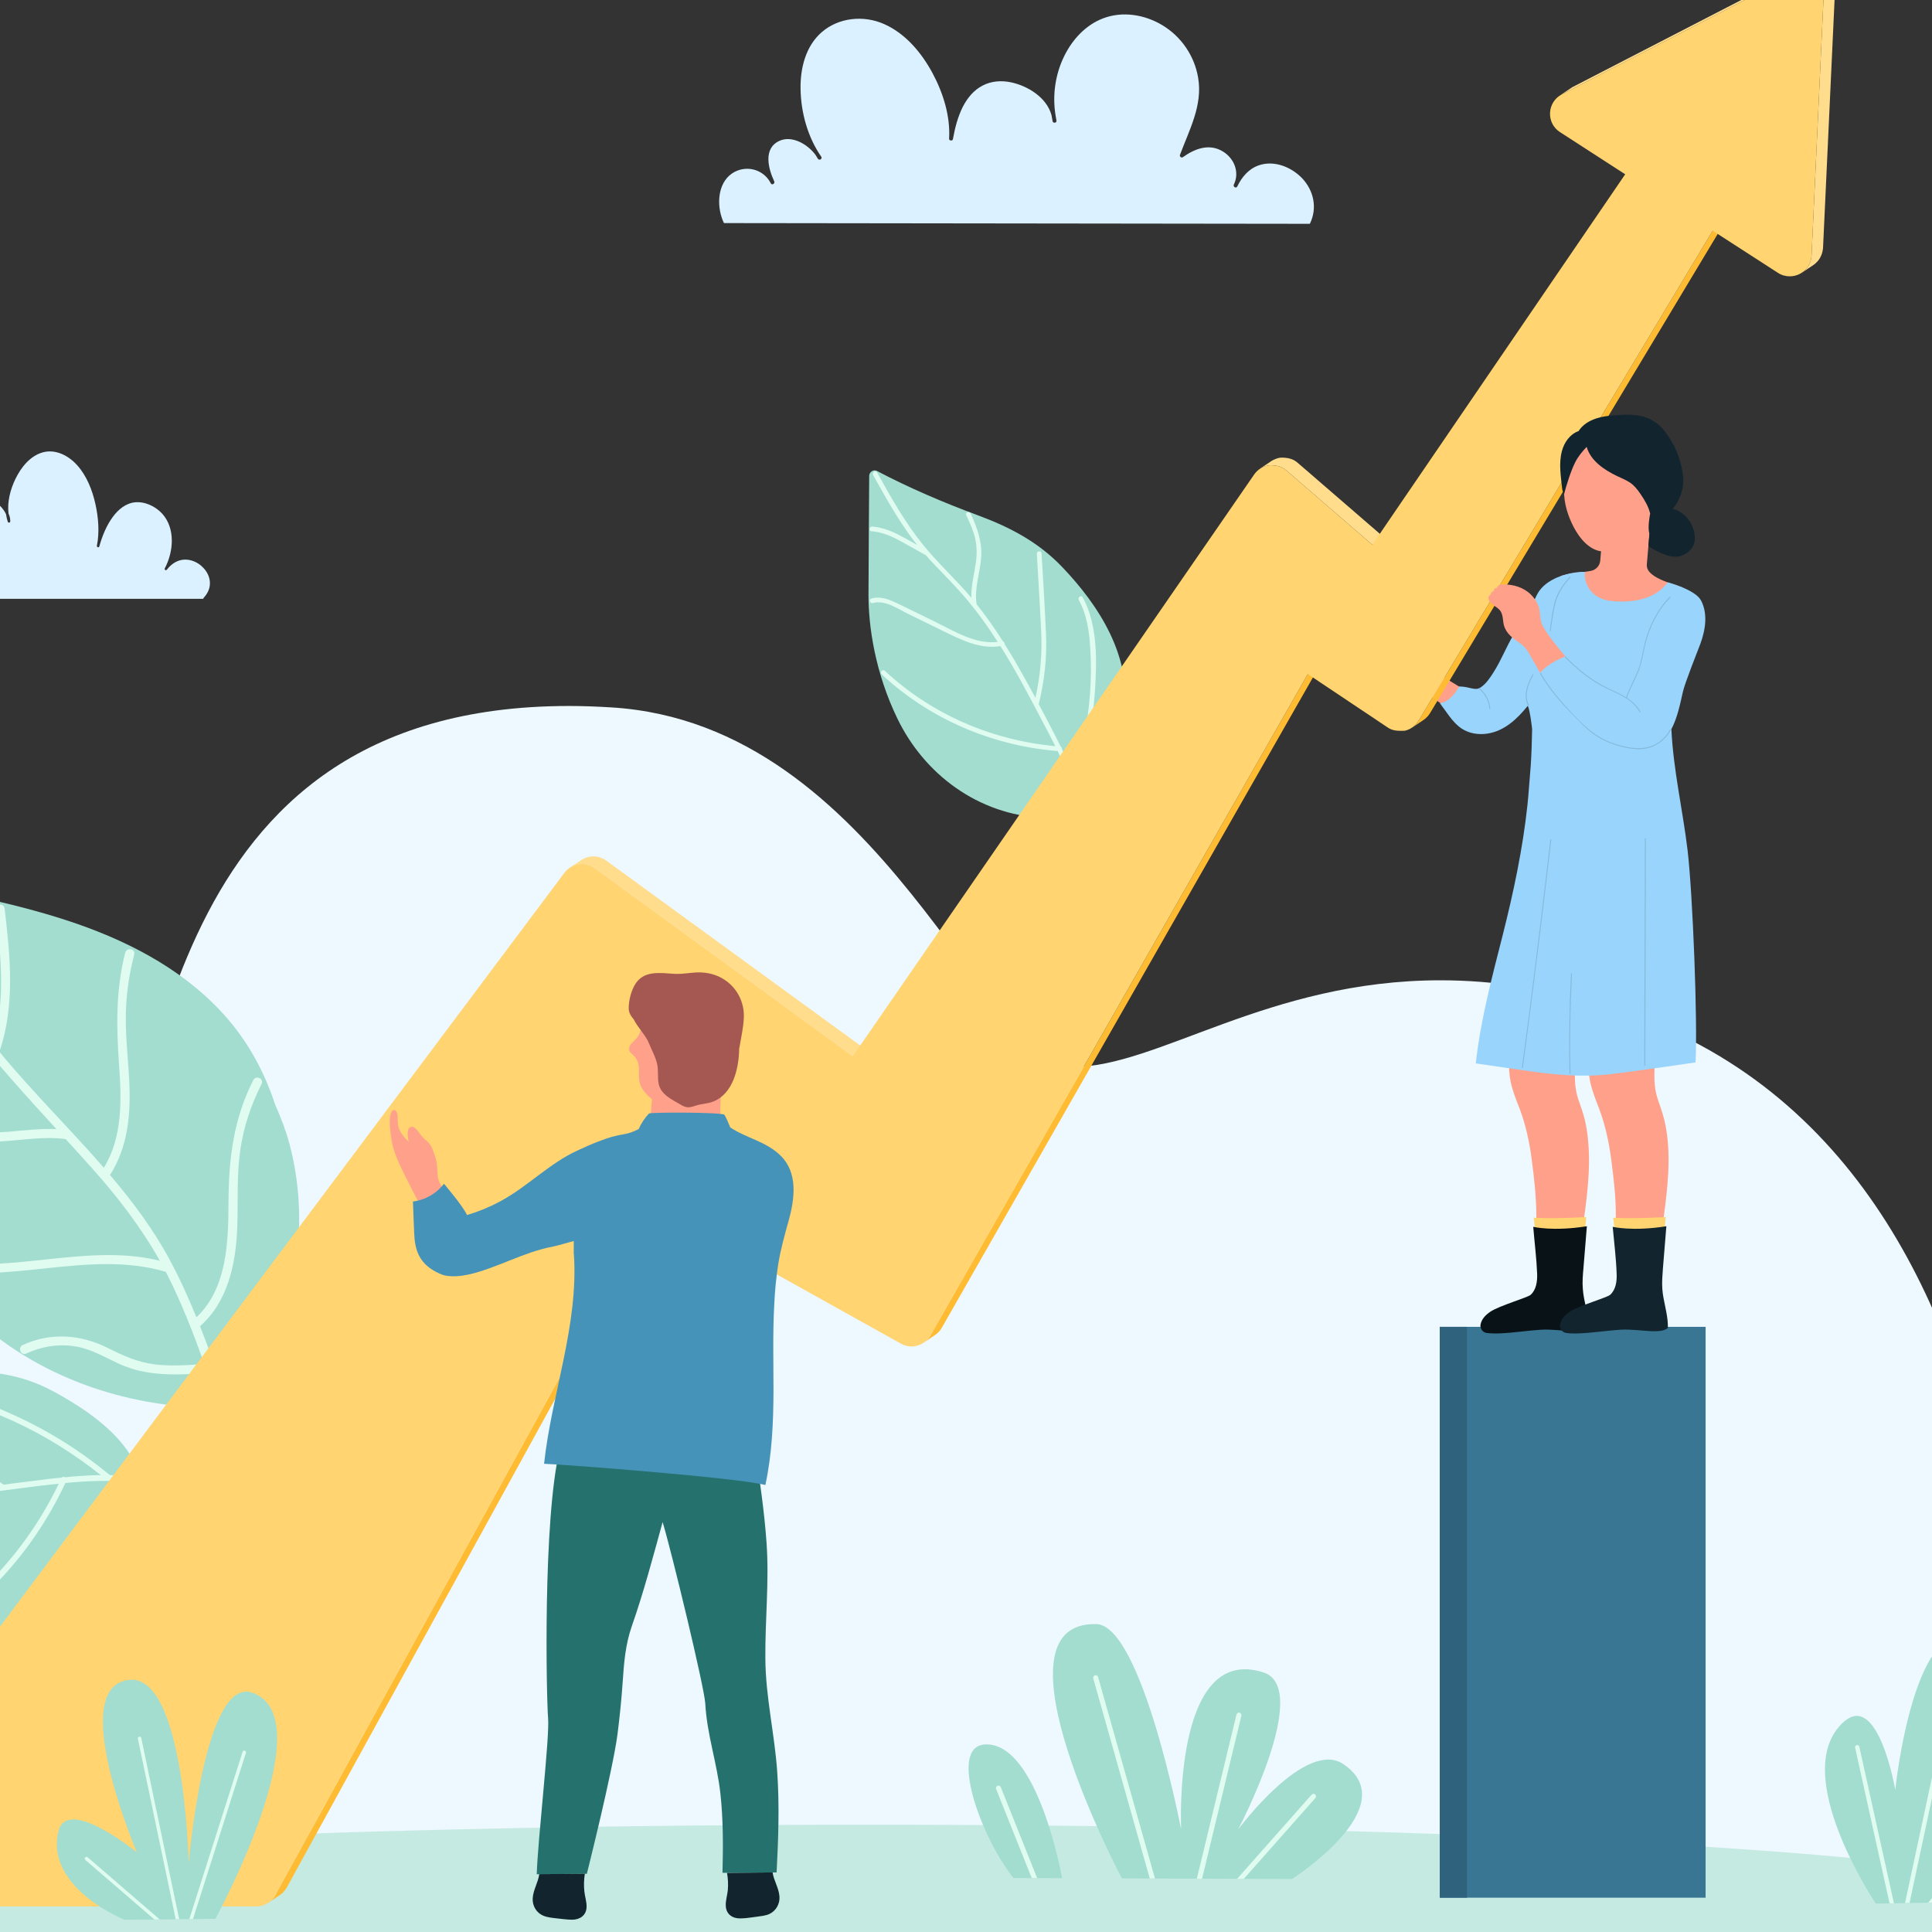 <svg xmlns="http://www.w3.org/2000/svg" xmlns:xlink="http://www.w3.org/1999/xlink" width="100" zoomAndPan="magnify" viewBox="0 0 75 75" height="100" preserveAspectRatio="xMidYMid meet" version="1.0"><rect x="0" y="0" width="75" height="75" fill="#333333" stroke="none"/><defs><clipPath id="8016335785"><path d="M 0 70.719 L 75 70.719 L 75 75 L 0 75 Z M 0 70.719 " clip-rule="nonzero"/></clipPath></defs><path fill="#edf8ff" d="M 78.086 73.668 L -10.281 73.668 C -10.281 73.668 -12.566 61.859 -8.559 55.332 C -3.699 47.422 1.613 50.566 3.746 47.383 C 6.488 43.293 5.84 27.406 22.09 27.406 C 22.617 27.406 23.164 27.426 23.73 27.461 C 34.223 28.102 38.277 41.418 41.66 41.418 C 44.953 41.418 49.23 38.055 55.914 38.055 C 57.957 38.055 60.223 38.367 62.754 39.188 C 81.406 45.219 78.086 73.668 78.086 73.668 " fill-opacity="1" fill-rule="nonzero"/><path fill="#dbf1ff" d="M 28.016 8.441 C 27.812 7.832 27.898 6.992 28.527 6.668 C 29.039 6.406 29.664 6.602 29.922 7.117 C 29.965 7.203 30.094 7.129 30.055 7.039 C 29.824 6.547 29.621 5.77 30.246 5.473 C 30.742 5.238 31.363 5.602 31.668 6.027 C 31.695 6.074 31.723 6.121 31.75 6.164 C 31.809 6.242 31.93 6.172 31.883 6.086 C 31.359 5.332 31.094 4.379 31.078 3.465 C 31.062 2.66 31.27 1.797 31.898 1.25 C 32.559 0.676 33.531 0.582 34.32 0.934 C 35.152 1.301 35.777 2.051 36.199 2.836 C 36.613 3.605 36.895 4.504 36.844 5.383 C 36.836 5.465 36.977 5.484 36.992 5.402 C 37.07 4.969 37.18 4.535 37.379 4.141 C 37.555 3.805 37.797 3.5 38.141 3.324 C 38.477 3.145 38.871 3.117 39.242 3.195 C 39.902 3.332 40.637 3.789 40.82 4.473 C 40.832 4.555 40.848 4.633 40.863 4.711 C 40.883 4.793 41.02 4.773 41.012 4.691 L 41.008 4.672 L 41.008 4.656 C 41 4.598 40.988 4.539 40.977 4.48 C 40.848 3.703 40.965 2.887 41.312 2.18 C 41.625 1.539 42.141 0.973 42.816 0.715 C 43.578 0.422 44.438 0.566 45.125 0.98 C 45.859 1.422 46.371 2.172 46.512 3.02 C 46.695 4.09 46.164 5.047 45.805 6.016 C 45.785 6.078 45.863 6.141 45.918 6.102 C 46.383 5.77 46.945 5.555 47.477 5.883 C 47.914 6.152 48.129 6.688 47.898 7.164 C 47.855 7.25 47.988 7.328 48.031 7.238 C 48.203 6.879 48.469 6.559 48.855 6.422 C 49.449 6.211 50.113 6.473 50.539 6.91 C 51.004 7.395 51.148 8.082 50.848 8.688 L 28.105 8.66 C 28.07 8.59 28.039 8.52 28.016 8.441 " fill-opacity="1" fill-rule="nonzero"/><path fill="#dbf1ff" d="M -6.453 23.176 C -6.641 22.879 -6.727 22.535 -6.684 22.188 C -6.648 21.879 -6.48 21.559 -6.172 21.453 C -5.719 21.293 -5.004 21.5 -4.875 22.016 C -4.855 22.078 -4.766 22.051 -4.781 21.992 C -4.863 21.734 -4.898 21.453 -4.848 21.188 C -4.809 20.957 -4.695 20.738 -4.477 20.641 C -4.281 20.547 -4.047 20.562 -3.844 20.617 C -3.5 20.711 -3.105 20.953 -2.949 21.297 C -2.934 21.352 -2.914 21.41 -2.895 21.461 C -2.871 21.52 -2.785 21.5 -2.801 21.438 C -2.809 21.379 -2.828 21.324 -2.852 21.273 C -2.941 20.965 -2.969 20.641 -2.938 20.324 C -2.906 19.996 -2.797 19.66 -2.59 19.398 C -2.355 19.105 -2.008 18.941 -1.637 18.918 C -1.207 18.895 -0.77 19.039 -0.414 19.285 C -0.25 19.398 -0.09 19.531 0.043 19.68 C 0.117 19.762 0.188 19.859 0.234 19.961 C 0.25 20.062 0.27 20.16 0.301 20.254 C 0.32 20.305 0.395 20.297 0.398 20.242 C 0.402 20.133 0.375 20.031 0.332 19.938 C 0.273 19.48 0.406 18.988 0.602 18.586 C 0.816 18.145 1.168 17.699 1.656 17.562 C 2.152 17.422 2.656 17.684 2.988 18.051 C 3.363 18.465 3.582 19.02 3.703 19.562 C 3.82 20.086 3.867 20.652 3.762 21.184 C 3.75 21.246 3.84 21.273 3.855 21.211 C 3.969 20.809 4.129 20.406 4.379 20.066 C 4.586 19.785 4.875 19.539 5.234 19.5 C 5.625 19.461 6.031 19.652 6.297 19.941 C 6.816 20.516 6.738 21.418 6.398 22.062 C 6.367 22.121 6.445 22.16 6.48 22.113 C 6.625 21.922 6.828 21.773 7.066 21.734 C 7.426 21.676 7.801 21.875 8 22.176 C 8.098 22.32 8.156 22.492 8.148 22.672 C 8.141 22.879 8.043 23.062 7.902 23.211 L 7.891 23.246 L -6.406 23.246 C -6.422 23.223 -6.441 23.199 -6.453 23.176 " fill-opacity="1" fill-rule="nonzero"/><g clip-path="url(#8016335785)"><path fill="#c5eae2" d="M 79.66 73.754 C 79.66 75.363 59.082 76.668 33.699 76.668 C 8.312 76.668 -12.266 75.363 -12.266 73.754 C -12.266 72.141 8.312 70.836 33.699 70.836 C 59.082 70.836 79.66 72.141 79.66 73.754 " fill-opacity="1" fill-rule="nonzero"/></g><path fill="#a2ddd0" d="M 72.82 73.898 C 72.82 73.898 69.387 68.797 71.574 66.844 C 72.918 65.645 73.574 69.48 73.574 69.48 C 73.574 69.48 74.332 62.164 76.809 63.707 C 78.016 64.461 75.477 71.215 75.477 71.215 C 75.477 71.215 77.285 67.703 78.711 68.668 C 81.016 70.223 75.523 73.848 75.523 73.848 L 72.82 73.898 " fill-opacity="1" fill-rule="nonzero"/><path fill="#e0fbf0" d="M 74.129 73.871 L 75.902 65.582 C 75.914 65.539 75.883 65.492 75.84 65.48 C 75.793 65.473 75.746 65.504 75.738 65.547 L 73.953 73.875 L 74.129 73.871 " fill-opacity="1" fill-rule="nonzero"/><path fill="#e0fbf0" d="M 75.074 73.855 L 78.344 69.875 C 78.371 69.84 78.367 69.785 78.332 69.754 C 78.293 69.727 78.242 69.73 78.211 69.766 L 74.852 73.859 L 75.074 73.855 " fill-opacity="1" fill-rule="nonzero"/><path fill="#e0fbf0" d="M 73.523 73.887 L 72.18 67.812 C 72.172 67.766 72.125 67.734 72.078 67.746 C 72.035 67.758 72.004 67.801 72.016 67.848 L 73.352 73.887 L 73.523 73.887 " fill-opacity="1" fill-rule="nonzero"/><path fill="#a2ddd0" d="M 43.551 72.918 C 43.551 72.918 38.258 62.941 42.559 63.047 C 44.328 63.09 45.852 71.023 45.852 71.023 C 45.852 71.023 45.508 63.785 49.043 64.922 C 50.957 65.535 48.062 71.023 48.062 71.023 C 48.062 71.023 50.684 67.48 52.156 68.488 C 54.562 70.125 50.152 72.945 50.152 72.945 L 43.551 72.918 " fill-opacity="1" fill-rule="nonzero"/><path fill="#a2ddd0" d="M 41.23 72.91 C 41.23 72.91 40.297 67.629 38.246 67.719 C 36.777 67.785 38.102 71.359 39.344 72.906 C 39.344 72.906 41.172 72.91 41.23 72.91 " fill-opacity="1" fill-rule="nonzero"/><path fill="#e0fbf0" d="M 44.836 72.922 L 42.629 65.105 C 42.617 65.051 42.562 65.023 42.508 65.035 C 42.457 65.051 42.426 65.105 42.441 65.16 L 44.633 72.922 L 44.836 72.922 " fill-opacity="1" fill-rule="nonzero"/><path fill="#e0fbf0" d="M 46.664 72.93 L 48.191 66.605 C 48.203 66.551 48.172 66.5 48.117 66.484 C 48.066 66.473 48.012 66.504 48 66.559 L 46.461 72.93 L 46.664 72.93 " fill-opacity="1" fill-rule="nonzero"/><path fill="#e0fbf0" d="M 40.262 72.906 L 38.852 69.379 C 38.832 69.324 38.773 69.301 38.723 69.324 C 38.672 69.344 38.648 69.402 38.668 69.449 L 40.051 72.906 L 40.262 72.906 " fill-opacity="1" fill-rule="nonzero"/><path fill="#e0fbf0" d="M 48.285 72.938 L 51.062 69.801 C 51.098 69.762 51.094 69.699 51.055 69.66 C 51.012 69.625 50.949 69.629 50.914 69.672 L 48.023 72.938 L 48.285 72.938 " fill-opacity="1" fill-rule="nonzero"/><path fill="#a2ddd0" d="M 1.492 52.941 C 2.969 53.746 4.617 54.277 6.336 54.512 C 7.66 54.688 8.863 54.898 9.793 53.535 C 11.652 50.793 11.996 47.242 11.238 44.41 C 11.094 43.875 10.898 43.367 10.68 42.879 C 10.277 41.648 9.668 40.516 8.84 39.555 C 7.305 37.773 5.207 36.633 2.98 35.859 C 1.879 35.477 0.738 35.18 -0.41 34.914 C -1.805 34.598 -3.445 34.465 -4.258 33.184 C -4.438 32.898 -4.852 33.082 -4.953 33.402 C -5.594 35.434 -6.242 37.496 -6.391 39.574 C -6.531 41.574 -6.098 43.43 -5.328 45.125 C -3.859 48.367 -1.59 51.262 1.492 52.941 " fill-opacity="1" fill-rule="nonzero"/><path fill="#e0fbf0" d="M 0.887 52.211 C 1.969 51.715 3.133 51.801 4.184 52.328 C 4.781 52.625 5.336 52.883 6.008 52.965 C 6.645 53.043 7.293 52.996 7.934 52.949 C 7.508 51.762 7.051 50.586 6.48 49.457 C 6.465 49.43 6.449 49.402 6.434 49.371 C 3.41 48.484 0.285 49.93 -2.766 49.223 C -2.988 49.172 -2.93 48.824 -2.707 48.875 C 0.242 49.559 3.266 48.223 6.203 48.941 C 5.473 47.637 4.562 46.457 3.562 45.34 C 3.227 44.965 2.887 44.59 2.547 44.219 C 1.711 44.109 0.891 44.258 0.055 44.309 C -0.672 44.352 -1.375 44.273 -2.07 44.055 C -3.465 43.621 -4.699 42.801 -6.098 42.379 C -6.312 42.312 -6.254 41.961 -6.035 42.027 C -4.664 42.445 -3.449 43.227 -2.094 43.676 C -1.297 43.941 -0.504 44 0.328 43.934 C 0.953 43.879 1.57 43.805 2.191 43.832 C 1.055 42.59 -0.078 41.348 -1.117 40.02 C -2.984 39.477 -4.965 38.785 -5.867 36.906 C -5.965 36.699 -5.633 36.574 -5.535 36.777 C -4.766 38.383 -3.094 39.055 -1.484 39.543 C -1.867 39.035 -2.238 38.512 -2.586 37.965 C -3.531 36.488 -4.312 34.91 -4.828 33.227 C -4.895 33.008 -4.562 32.879 -4.496 33.102 C -3.75 35.531 -2.449 37.707 -0.914 39.711 C -0.828 39.738 -0.789 39.812 -0.785 39.883 C -0.621 40.094 -0.457 40.301 -0.289 40.504 C -0.129 39.988 -0.035 39.457 0.012 38.922 C 0.105 37.723 -0.031 36.496 -0.176 35.305 C -0.199 35.074 0.156 35.043 0.18 35.27 C 0.398 37.121 0.594 39.035 -0.023 40.828 C 0.109 40.992 0.242 41.152 0.379 41.309 C 1.141 42.195 1.949 43.051 2.75 43.914 L 2.766 43.93 C 3.195 44.391 3.617 44.855 4.031 45.332 C 4.766 44.137 4.719 42.684 4.621 41.328 C 4.516 39.852 4.492 38.438 4.859 36.988 C 4.918 36.766 5.266 36.828 5.211 37.051 C 5.004 37.855 4.887 38.68 4.883 39.512 C 4.879 40.324 4.977 41.133 5.016 41.941 C 5.082 43.219 4.977 44.516 4.27 45.613 C 5.129 46.625 5.926 47.684 6.566 48.863 C 6.965 49.602 7.309 50.359 7.625 51.137 C 8.836 49.992 8.863 48.176 8.871 46.613 C 8.879 44.961 9.074 43.418 9.832 41.93 C 9.938 41.727 10.258 41.875 10.156 42.078 C 9.746 42.887 9.457 43.746 9.328 44.645 C 9.184 45.637 9.246 46.637 9.211 47.629 C 9.16 49.039 8.859 50.516 7.766 51.484 C 8.109 52.352 8.418 53.234 8.723 54.113 C 8.801 54.328 8.465 54.457 8.391 54.238 C 8.281 53.926 8.168 53.613 8.059 53.297 C 6.891 53.383 5.691 53.445 4.602 52.934 C 4.016 52.664 3.488 52.336 2.836 52.254 C 2.211 52.168 1.582 52.281 1.012 52.547 C 0.805 52.641 0.676 52.309 0.887 52.211 " fill-opacity="1" fill-rule="nonzero"/><path fill="#a2ddd0" d="M 37.961 20.004 C 36.609 19.504 35.297 18.941 34.031 18.277 C 33.902 18.215 33.742 18.328 33.742 18.473 C 33.73 20 33.723 21.531 33.715 23.059 C 33.707 24.324 33.98 26.133 34.84 27.902 C 35.875 30.039 37.953 31.629 40.504 31.75 C 42.73 31.859 43.41 29.555 43.648 27.727 C 43.945 25.48 42.656 23.5 41.238 22.016 C 40.32 21.051 39.219 20.469 37.961 20.004 " fill-opacity="1" fill-rule="nonzero"/><path fill="#e0fbf0" d="M 33.895 18.441 C 34.375 19.305 34.859 20.172 35.453 20.965 C 35.504 21.027 35.555 21.09 35.605 21.156 C 35.359 21.016 35.117 20.879 34.867 20.75 C 34.551 20.59 34.219 20.473 33.867 20.441 C 33.75 20.43 33.711 20.609 33.828 20.621 C 34.18 20.652 34.504 20.77 34.816 20.93 C 35.176 21.121 35.523 21.324 35.879 21.52 L 35.922 21.535 C 36.391 22.062 36.906 22.551 37.371 23.086 C 37.875 23.66 38.32 24.277 38.73 24.918 C 37.867 25.027 37.02 24.488 36.277 24.125 C 35.824 23.906 35.375 23.684 34.926 23.465 C 34.578 23.297 34.219 23.125 33.828 23.234 C 33.715 23.27 33.773 23.441 33.887 23.41 C 34.348 23.277 34.859 23.637 35.254 23.832 C 35.719 24.059 36.184 24.285 36.645 24.512 C 37.328 24.848 38.059 25.211 38.836 25.082 C 39.43 26.023 39.949 27.012 40.461 27.992 C 40.633 28.312 40.801 28.637 40.965 28.965 C 38.496 28.734 36.168 27.734 34.348 26.039 C 34.262 25.957 34.141 26.098 34.227 26.18 C 36.102 27.922 38.516 28.949 41.059 29.156 C 41.383 29.828 41.672 30.516 41.855 31.246 C 41.883 31.359 42.059 31.297 42.027 31.184 C 41.961 30.914 41.879 30.652 41.785 30.395 L 41.793 30.375 C 42.18 29.238 42.422 28.062 42.504 26.859 C 42.582 25.664 42.621 24.27 42.031 23.188 C 41.977 23.082 41.824 23.188 41.879 23.293 C 42.195 23.867 42.285 24.52 42.324 25.168 C 42.359 25.746 42.359 26.328 42.316 26.906 C 42.238 28 42.023 29.078 41.684 30.121 C 41.547 29.766 41.391 29.418 41.223 29.074 C 41.23 29.039 41.215 29.004 41.18 28.988 C 41.09 28.805 41 28.625 40.906 28.445 C 40.715 28.074 40.52 27.703 40.324 27.336 C 40.547 26.426 40.648 25.527 40.605 24.594 C 40.562 23.559 40.492 22.523 40.434 21.484 C 40.426 21.367 40.242 21.379 40.25 21.496 C 40.305 22.5 40.371 23.5 40.418 24.5 C 40.461 25.383 40.387 26.23 40.195 27.086 C 39.961 26.652 39.723 26.223 39.477 25.793 C 39.324 25.527 39.164 25.262 39 25.004 C 39.004 24.961 38.977 24.914 38.934 24.895 C 38.617 24.398 38.277 23.914 37.91 23.453 L 37.91 23.445 C 37.82 22.848 38.031 22.277 38.086 21.688 C 38.141 21.055 37.941 20.5 37.68 19.934 C 37.633 19.828 37.457 19.887 37.508 19.996 C 37.641 20.277 37.773 20.566 37.848 20.871 C 37.922 21.18 37.93 21.496 37.887 21.812 C 37.824 22.273 37.695 22.73 37.707 23.203 C 37.117 22.504 36.438 21.891 35.859 21.18 C 35.145 20.309 34.594 19.32 34.047 18.34 C 33.988 18.234 33.836 18.34 33.895 18.441 " fill-opacity="1" fill-rule="nonzero"/><path fill="#a2ddd0" d="M -9.25 57.211 C -10.395 58.551 -11.602 59.816 -12.902 60.988 C -13.031 61.105 -12.965 61.34 -12.805 61.402 C -11.062 62.066 -9.316 62.73 -7.57 63.395 C -6.129 63.945 -3.941 64.402 -1.547 64.176 C 1.332 63.898 4.043 62.191 5.273 59.316 C 6.348 56.801 4 55.043 2.016 53.984 C -0.43 52.68 -3.246 53.32 -5.547 54.309 C -7.047 54.949 -8.18 55.969 -9.25 57.211 " fill-opacity="1" fill-rule="nonzero"/><path fill="#e0fbf0" d="M -12.77 61.215 C -11.582 61.031 -10.383 60.852 -9.223 60.5 C -9.129 60.473 -9.031 60.441 -8.938 60.41 C -9.203 60.633 -9.465 60.852 -9.719 61.086 C -10.035 61.379 -10.309 61.711 -10.5 62.102 C -10.562 62.23 -10.371 62.352 -10.309 62.219 C -10.121 61.832 -9.852 61.512 -9.535 61.223 C -9.164 60.891 -8.781 60.574 -8.402 60.254 C -8.387 60.238 -8.375 60.223 -8.371 60.207 C -7.566 59.895 -6.785 59.516 -5.977 59.207 C -5.105 58.875 -4.211 58.629 -3.305 58.43 C -3.543 59.465 -4.523 60.211 -5.254 60.91 C -5.699 61.332 -6.145 61.754 -6.59 62.18 C -6.934 62.504 -7.281 62.848 -7.32 63.34 C -7.332 63.484 -7.109 63.488 -7.098 63.348 C -7.051 62.758 -6.422 62.328 -6.027 61.957 C -5.57 61.52 -5.113 61.086 -4.656 60.652 C -3.98 60.008 -3.254 59.328 -3.066 58.379 C -1.738 58.105 -0.387 57.926 0.953 57.754 C 1.395 57.699 1.836 57.641 2.281 57.598 C 0.965 60.328 -1.176 62.578 -3.895 63.941 C -4.023 64.008 -3.914 64.203 -3.785 64.141 C -0.988 62.738 1.215 60.402 2.539 57.57 C 3.445 57.484 4.355 57.445 5.266 57.551 C 5.41 57.562 5.418 57.34 5.273 57.32 C 4.938 57.285 4.602 57.27 4.266 57.262 L 4.25 57.25 C 3.117 56.316 1.871 55.535 0.531 54.93 C -0.805 54.324 -2.379 53.684 -3.867 53.898 C -4.012 53.918 -3.957 54.137 -3.816 54.117 C -3.02 54.004 -2.238 54.176 -1.48 54.41 C -0.801 54.617 -0.141 54.867 0.504 55.16 C 1.723 55.719 2.863 56.43 3.91 57.262 C 3.445 57.27 2.98 57.301 2.52 57.348 C 2.48 57.32 2.43 57.32 2.398 57.359 C 2.152 57.379 1.906 57.41 1.66 57.441 C 1.156 57.504 0.648 57.566 0.145 57.633 C -0.797 56.988 -1.785 56.488 -2.871 56.137 C -4.07 55.742 -5.289 55.383 -6.496 55.004 C -6.633 54.965 -6.699 55.18 -6.562 55.223 C -5.391 55.586 -4.219 55.938 -3.055 56.312 C -2.031 56.645 -1.09 57.094 -0.195 57.676 C -0.793 57.758 -1.387 57.848 -1.98 57.945 C -2.348 58.012 -2.719 58.078 -3.09 58.156 C -3.137 58.133 -3.203 58.141 -3.242 58.188 C -3.945 58.34 -4.645 58.52 -5.328 58.742 L -5.336 58.738 C -6.059 58.586 -6.621 58.102 -7.27 57.789 C -7.973 57.453 -8.688 57.445 -9.445 57.504 C -9.59 57.516 -9.598 57.742 -9.453 57.73 C -9.07 57.699 -8.688 57.672 -8.305 57.715 C -7.918 57.762 -7.555 57.887 -7.215 58.07 C -6.711 58.34 -6.242 58.688 -5.703 58.871 C -6.754 59.25 -7.746 59.77 -8.805 60.129 C -10.105 60.578 -11.469 60.789 -12.824 60.996 C -12.969 61.02 -12.918 61.238 -12.77 61.215 " fill-opacity="1" fill-rule="nonzero"/><path fill="#387694" d="M 55.891 73.668 L 66.211 73.668 L 66.211 51.508 L 55.891 51.508 L 55.891 73.668 " fill-opacity="1" fill-rule="nonzero"/><path fill="#2f627c" d="M 56.949 73.668 L 55.891 73.668 L 55.891 51.508 L 56.949 51.508 L 56.949 73.668 " fill-opacity="1" fill-rule="nonzero"/><path fill="#ffa18a" d="M 24.605 43.852 C 24.312 43.367 24.008 42.883 23.59 42.5 C 23.457 42.379 22.871 41.695 22.742 41.836 C 22.543 42.047 22.992 42.445 23.105 42.602 C 23.219 42.758 23.309 42.953 23.344 43.152 C 23.289 43.094 23.234 43.035 23.164 42.988 C 23.082 42.93 22.93 42.824 22.824 42.906 C 22.715 42.992 22.785 43.168 22.82 43.27 C 22.863 43.383 22.91 43.484 22.93 43.605 C 22.945 43.695 22.949 43.785 22.984 43.875 C 23.055 44.066 23.211 44.242 23.34 44.391 C 23.492 44.562 23.668 44.66 23.848 44.793 C 24.059 44.957 24.148 45.203 24.25 45.441 C 24.324 45.617 24.398 45.793 24.477 45.973 L 25.191 44.855 C 25 44.52 24.805 44.184 24.605 43.852 " fill-opacity="1" fill-rule="nonzero"/><path fill="#ffa18a" d="M 52.203 25.547 C 52.195 25.734 52.383 25.902 52.5 26.027 C 52.652 26.184 52.828 26.324 53.039 26.391 C 53.277 26.469 53.531 26.453 53.781 26.445 C 54.051 26.438 54.312 26.453 54.57 26.531 C 54.828 26.613 55.07 26.738 55.301 26.879 C 55.777 27.168 56.215 27.52 56.652 27.863 L 57.191 26.973 C 56.598 26.641 56.023 26.277 55.465 25.887 C 55.234 25.73 54.996 25.543 54.711 25.5 C 54.574 25.48 54.449 25.508 54.316 25.535 C 54.156 25.57 53.996 25.582 53.836 25.566 C 53.754 25.562 53.672 25.543 53.594 25.516 C 53.609 25.496 53.621 25.473 53.637 25.453 C 53.695 25.375 53.789 25.27 53.762 25.164 C 53.754 25.125 53.723 25.094 53.684 25.09 C 53.645 25.082 53.605 25.098 53.574 25.117 C 53.594 25.035 53.574 24.914 53.469 24.922 C 53.418 24.922 53.363 24.953 53.32 24.977 C 53.297 24.988 53.281 25.004 53.262 25.02 C 53.281 24.918 53.211 24.836 53.102 24.863 C 53.012 24.883 52.93 24.949 52.867 25.023 C 52.875 24.988 52.875 24.953 52.859 24.922 C 52.777 24.773 52.555 24.988 52.488 25.055 C 52.367 25.176 52.215 25.371 52.203 25.547 " fill-opacity="1" fill-rule="nonzero"/><path fill="#ffbc33" d="M 10.688 73.57 L 10.676 73.59 C 10.645 73.645 10.609 73.695 10.566 73.738 L 10.562 73.742 C 10.52 73.789 10.469 73.832 10.418 73.867 C 10.566 73.766 10.715 73.668 10.859 73.57 C 10.914 73.535 10.961 73.492 11.004 73.449 L 11.008 73.441 C 11.051 73.398 11.09 73.348 11.121 73.293 L 11.125 73.285 L 11.133 73.273 L 25.828 46.516 L 25.383 46.812 L 10.688 73.57 " fill-opacity="1" fill-rule="nonzero"/><path fill="#ffdd8d" d="M 23.449 33.352 L 23.434 33.344 C 23.41 33.336 23.391 33.324 23.367 33.316 L 23.324 33.297 L 23.305 33.289 L 23.262 33.277 L 23.215 33.266 L 23.188 33.258 L 23.141 33.254 L 23.113 33.246 C 23.086 33.246 23.062 33.246 23.035 33.246 L 23.008 33.246 C 22.988 33.246 22.969 33.25 22.949 33.25 C 22.934 33.254 22.918 33.254 22.902 33.254 L 22.895 33.258 L 22.855 33.266 C 22.828 33.273 22.801 33.277 22.773 33.285 L 22.758 33.293 C 22.742 33.297 22.723 33.305 22.703 33.312 L 22.668 33.328 C 22.633 33.348 22.598 33.363 22.566 33.387 L 22.121 33.684 C 22.156 33.66 22.191 33.641 22.227 33.625 L 22.262 33.609 C 22.285 33.602 22.309 33.59 22.332 33.582 C 22.359 33.574 22.387 33.566 22.414 33.562 L 22.461 33.551 C 22.477 33.551 22.492 33.547 22.508 33.547 C 22.535 33.543 22.562 33.539 22.594 33.539 C 22.629 33.539 22.664 33.543 22.699 33.551 L 22.742 33.555 C 22.766 33.559 22.793 33.566 22.82 33.574 L 22.863 33.586 C 22.883 33.594 22.902 33.602 22.926 33.613 C 22.945 33.621 22.969 33.629 22.988 33.641 C 23.023 33.66 23.059 33.68 23.09 33.703 L 33.109 41 L 33.555 40.703 L 23.531 33.406 C 23.504 33.387 23.477 33.367 23.449 33.352 " fill-opacity="1" fill-rule="nonzero"/><path fill="#ffbc33" d="M 36.117 51.84 C 36.051 51.961 35.957 52.055 35.852 52.125 L 36.297 51.828 C 36.402 51.758 36.492 51.664 36.559 51.547 L 51.211 25.871 L 50.77 26.168 L 36.117 51.84 " fill-opacity="1" fill-rule="nonzero"/><path fill="#ffdd8d" d="M 50.246 17.875 L 50.246 17.871 L 50.238 17.867 C 50.211 17.855 50.18 17.84 50.148 17.828 L 50.125 17.82 C 50.098 17.809 50.066 17.801 50.035 17.793 L 50.023 17.789 C 49.984 17.781 49.945 17.777 49.902 17.773 L 49.891 17.77 L 49.875 17.77 C 49.824 17.766 49.773 17.762 49.715 17.766 L 49.68 17.77 L 49.664 17.773 C 49.629 17.781 49.598 17.789 49.566 17.797 L 49.551 17.805 L 49.539 17.809 C 49.516 17.816 49.496 17.824 49.473 17.836 L 49.445 17.848 C 49.414 17.863 49.383 17.879 49.355 17.898 C 49.207 18 49.059 18.098 48.91 18.195 C 48.941 18.176 48.969 18.16 49 18.145 L 49.031 18.133 C 49.055 18.121 49.074 18.113 49.094 18.105 L 49.125 18.094 C 49.156 18.086 49.188 18.078 49.219 18.07 C 49.234 18.066 49.254 18.062 49.273 18.062 C 49.328 18.059 49.383 18.062 49.43 18.066 L 49.461 18.066 C 49.504 18.074 49.543 18.078 49.582 18.086 L 49.59 18.09 C 49.625 18.098 49.652 18.105 49.68 18.113 L 49.707 18.125 C 49.738 18.137 49.766 18.148 49.797 18.164 L 49.805 18.172 C 49.852 18.195 49.895 18.227 49.934 18.262 L 53.273 21.148 L 53.715 20.852 L 50.375 17.965 C 50.336 17.93 50.293 17.898 50.246 17.875 " fill-opacity="1" fill-rule="nonzero"/><path fill="#ffbc33" d="M 55.07 27.977 C 55.008 28.086 54.922 28.176 54.82 28.246 C 54.965 28.145 55.113 28.047 55.262 27.949 C 55.363 27.879 55.449 27.789 55.516 27.68 L 66.934 8.66 L 66.488 8.957 L 55.07 27.977 " fill-opacity="1" fill-rule="nonzero"/><path fill="#ffdd8d" d="M 71.238 -0.535 C 71.234 -0.555 71.234 -0.574 71.23 -0.594 L 71.227 -0.625 L 71.223 -0.641 C 71.219 -0.672 71.211 -0.699 71.203 -0.727 L 71.195 -0.754 L 71.191 -0.762 C 71.184 -0.789 71.172 -0.816 71.16 -0.844 L 71.148 -0.871 C 71.129 -0.906 71.109 -0.941 71.086 -0.973 L 71.078 -0.984 C 71.055 -1.016 71.031 -1.043 71.008 -1.07 L 71 -1.078 L 70.984 -1.09 C 70.945 -1.133 70.898 -1.168 70.848 -1.199 L 70.801 -1.23 L 70.773 -1.242 C 70.754 -1.254 70.73 -1.262 70.707 -1.273 L 70.68 -1.285 L 70.652 -1.293 C 70.637 -1.301 70.617 -1.305 70.602 -1.309 L 70.57 -1.316 L 70.535 -1.32 L 70.492 -1.328 L 70.469 -1.332 C 70.441 -1.336 70.418 -1.336 70.391 -1.336 L 70.363 -1.336 L 70.332 -1.332 C 70.312 -1.332 70.293 -1.328 70.27 -1.324 L 70.25 -1.324 L 70.23 -1.32 C 70.199 -1.312 70.168 -1.305 70.137 -1.297 L 70.117 -1.289 L 70.109 -1.289 C 70.074 -1.273 70.039 -1.258 70.004 -1.242 L 61.07 3.367 C 61.043 3.379 61.016 3.395 60.992 3.414 C 60.844 3.512 60.695 3.609 60.547 3.711 C 60.574 3.691 60.602 3.676 60.629 3.664 L 69.562 -0.945 C 69.594 -0.965 69.629 -0.977 69.668 -0.992 L 69.695 -1 C 69.727 -1.008 69.758 -1.016 69.789 -1.023 L 69.828 -1.031 C 69.848 -1.035 69.867 -1.035 69.891 -1.035 C 69.91 -1.039 69.93 -1.039 69.949 -1.039 C 69.98 -1.039 70.016 -1.035 70.047 -1.031 L 70.094 -1.027 C 70.117 -1.023 70.137 -1.016 70.16 -1.012 C 70.176 -1.008 70.191 -1.004 70.211 -0.996 C 70.227 -0.992 70.246 -0.984 70.266 -0.977 C 70.285 -0.969 70.309 -0.957 70.332 -0.945 C 70.355 -0.934 70.383 -0.922 70.406 -0.902 C 70.457 -0.871 70.5 -0.836 70.543 -0.793 L 70.562 -0.773 C 70.59 -0.746 70.613 -0.719 70.633 -0.688 L 70.645 -0.676 C 70.664 -0.645 70.688 -0.609 70.703 -0.574 L 70.715 -0.547 C 70.727 -0.52 70.738 -0.496 70.75 -0.469 L 70.758 -0.434 C 70.77 -0.402 70.773 -0.375 70.781 -0.348 C 70.781 -0.328 70.785 -0.312 70.789 -0.297 C 70.789 -0.277 70.793 -0.258 70.793 -0.238 C 70.793 -0.211 70.797 -0.18 70.793 -0.148 L 70.324 9.922 C 70.324 9.941 70.32 9.965 70.316 9.988 C 70.316 10.008 70.312 10.027 70.309 10.047 L 70.297 10.09 C 70.293 10.109 70.285 10.133 70.277 10.152 L 70.266 10.188 C 70.25 10.227 70.234 10.266 70.215 10.301 L 70.211 10.305 C 70.18 10.359 70.145 10.41 70.098 10.457 C 70.055 10.504 70.004 10.547 69.949 10.586 C 70.098 10.484 70.246 10.387 70.395 10.289 C 70.449 10.25 70.496 10.211 70.539 10.164 L 70.543 10.16 C 70.586 10.113 70.625 10.062 70.656 10.008 L 70.656 10.004 C 70.676 9.969 70.695 9.93 70.711 9.891 L 70.723 9.855 C 70.73 9.836 70.734 9.812 70.742 9.793 L 70.746 9.77 L 70.75 9.75 C 70.754 9.73 70.758 9.711 70.762 9.691 L 70.766 9.664 L 70.77 9.625 L 71.238 -0.445 C 71.238 -0.469 71.238 -0.488 71.238 -0.512 L 71.238 -0.535 " fill-opacity="1" fill-rule="nonzero"/><path fill="#ffd471" d="M 69.949 -1.039 C 70.109 -1.039 70.27 -0.996 70.406 -0.902 C 70.66 -0.742 70.809 -0.453 70.793 -0.148 L 70.324 9.922 C 70.309 10.223 70.137 10.496 69.867 10.633 C 69.746 10.695 69.613 10.727 69.48 10.727 C 69.32 10.727 69.16 10.684 69.023 10.594 L 66.488 8.957 L 55.07 27.977 C 54.953 28.176 54.758 28.316 54.535 28.367 C 54.184 28.387 54.02 28.34 53.879 28.246 L 50.77 26.168 L 36.117 51.84 C 35.961 52.113 35.676 52.27 35.383 52.27 C 35.242 52.27 35.102 52.234 34.973 52.16 L 25.383 46.812 L 10.688 73.57 C 10.539 73.84 10.258 74.008 9.949 74.008 L -6.441 74.008 C -6.762 74.008 -7.055 73.824 -7.199 73.539 C -7.344 73.25 -7.312 72.906 -7.117 72.648 L 21.914 33.879 C 22.082 33.66 22.336 33.539 22.594 33.539 C 22.766 33.539 22.938 33.594 23.09 33.703 L 33.109 41 L 48.688 18.418 C 48.824 18.223 49.035 18.09 49.273 18.062 C 49.582 18.055 49.777 18.125 49.934 18.262 L 53.273 21.148 L 63.09 6.766 L 60.559 5.129 C 60.305 4.969 60.156 4.68 60.172 4.375 C 60.188 4.074 60.359 3.801 60.629 3.664 L 69.562 -0.945 C 69.684 -1.008 69.816 -1.039 69.949 -1.039 " fill-opacity="1" fill-rule="nonzero"/><path fill="#ffa18a" d="M 61.426 47.805 L 59.621 47.805 C 59.633 47.598 59.645 47.391 59.641 47.18 C 59.637 46.469 59.559 45.75 59.465 45.043 C 59.379 44.363 59.238 43.695 58.996 43.051 C 58.863 42.707 58.723 42.367 58.645 42.008 C 58.586 41.73 58.57 41.445 58.594 41.164 L 61.16 41.164 C 61.129 41.672 61.102 42.176 61.266 42.664 C 61.355 42.93 61.453 43.188 61.52 43.461 C 61.582 43.723 61.625 43.992 61.648 44.262 C 61.762 45.395 61.594 46.539 61.445 47.66 C 61.441 47.707 61.43 47.758 61.426 47.805 " fill-opacity="1" fill-rule="nonzero"/><path fill="#ffd471" d="M 59.594 47.805 C 59.574 47.625 59.555 47.449 59.539 47.27 C 59.539 47.27 60.086 47.328 61.578 47.246 C 61.578 47.246 61.555 47.496 61.527 47.805 L 59.594 47.805 " fill-opacity="1" fill-rule="nonzero"/><path fill="#091317" d="M 57.473 51.426 C 57.516 51.195 57.68 51.039 57.859 50.918 C 58.211 50.684 59.301 50.371 59.418 50.266 C 59.641 50.066 59.68 49.742 59.672 49.453 C 59.648 48.844 59.57 48.234 59.52 47.625 C 59.52 47.625 60.289 47.812 61.602 47.602 C 61.602 47.602 61.512 48.691 61.469 49.234 C 61.445 49.5 61.422 49.766 61.445 50.035 C 61.461 50.27 61.512 50.496 61.559 50.727 C 61.605 50.953 61.652 51.184 61.66 51.418 C 61.66 51.461 61.66 51.547 61.66 51.547 C 61.516 51.695 61.172 51.68 61.008 51.676 C 60.602 51.656 60.207 51.594 59.797 51.621 C 59.266 51.656 58.742 51.742 58.211 51.762 C 58.027 51.77 57.855 51.766 57.691 51.742 C 57.48 51.688 57.461 51.488 57.473 51.426 " fill-opacity="1" fill-rule="nonzero"/><path fill="#ffa18a" d="M 64.512 47.805 L 62.707 47.805 C 62.719 47.598 62.73 47.391 62.727 47.18 C 62.727 46.469 62.645 45.75 62.551 45.043 C 62.465 44.363 62.324 43.695 62.082 43.051 C 61.953 42.707 61.809 42.367 61.734 42.008 C 61.672 41.73 61.66 41.445 61.684 41.164 L 64.246 41.164 C 64.215 41.672 64.188 42.176 64.352 42.664 C 64.441 42.93 64.539 43.188 64.605 43.461 C 64.668 43.723 64.711 43.992 64.738 44.262 C 64.848 45.395 64.68 46.539 64.531 47.66 C 64.527 47.707 64.52 47.758 64.512 47.805 " fill-opacity="1" fill-rule="nonzero"/><path fill="#ffd471" d="M 62.684 47.805 C 62.664 47.625 62.645 47.449 62.625 47.27 C 62.625 47.27 63.172 47.328 64.664 47.246 C 64.664 47.246 64.641 47.496 64.613 47.805 L 62.684 47.805 " fill-opacity="1" fill-rule="nonzero"/><path fill="#12252e" d="M 60.559 51.426 C 60.605 51.195 60.766 51.039 60.945 50.918 C 61.297 50.684 62.387 50.371 62.504 50.266 C 62.727 50.066 62.77 49.742 62.758 49.453 C 62.738 48.844 62.66 48.234 62.605 47.625 C 62.605 47.625 63.375 47.812 64.688 47.602 C 64.688 47.602 64.602 48.691 64.555 49.234 C 64.535 49.5 64.512 49.766 64.531 50.035 C 64.547 50.27 64.598 50.496 64.645 50.727 C 64.691 50.953 64.738 51.184 64.746 51.418 C 64.746 51.461 64.746 51.547 64.746 51.547 C 64.602 51.695 64.258 51.68 64.098 51.676 C 63.688 51.656 63.293 51.594 62.883 51.621 C 62.352 51.656 61.828 51.742 61.297 51.762 C 61.113 51.77 60.941 51.766 60.777 51.742 C 60.566 51.688 60.547 51.488 60.559 51.426 " fill-opacity="1" fill-rule="nonzero"/><path fill="#ffa18a" d="M 62.438 24.031 C 61.832 23.988 60.512 22.352 60.598 22.355 C 61.168 22.203 61.367 22.234 61.746 22.164 C 61.949 22.129 62.102 21.969 62.121 21.766 L 62.152 21.402 C 61.711 21.34 61.336 20.938 61.082 20.445 C 60.875 20.043 60.703 19.539 60.719 19.027 C 60.719 19.027 60.719 18.969 60.723 18.938 C 60.797 17.664 61.418 16.699 62.598 16.734 C 63.625 16.762 64.438 17.84 64.516 19.113 C 64.551 19.711 64.156 20.602 64.031 20.719 L 63.93 21.906 C 63.91 22.105 64.043 22.242 64.219 22.363 C 64.453 22.523 65 22.711 65.324 22.809 C 65.324 22.809 63.742 24.129 62.438 24.031 " fill-opacity="1" fill-rule="nonzero"/><path fill="#98d4fc" d="M 55.898 27.301 C 56.148 27.625 56.387 28.047 56.738 28.281 C 57.027 28.473 57.391 28.531 57.73 28.48 C 58.398 28.383 58.898 27.91 59.309 27.398 C 59.395 27.574 59.477 28.277 59.477 28.312 C 59.469 28.789 59.453 29.262 59.422 29.734 C 59.402 29.926 59.332 30.93 59.297 31.238 C 59.113 32.957 58.754 34.641 58.332 36.312 C 57.914 37.953 57.477 39.594 57.289 41.281 C 57.934 41.375 58.582 41.469 59.227 41.562 C 60.324 41.723 61.402 41.828 62.512 41.699 C 63.582 41.574 65.82 41.242 65.82 41.242 C 65.906 39.66 65.715 34.75 65.512 33.008 C 65.324 31.438 64.957 29.887 64.883 28.305 C 65.121 27.855 65.219 27.34 65.332 26.848 C 65.406 26.52 65.891 25.297 66.008 24.992 C 66.203 24.461 66.309 23.828 66.031 23.305 C 65.801 22.883 64.742 22.605 64.742 22.605 C 64.266 23.262 63.375 23.426 62.504 23.324 C 61.777 23.238 61.465 22.641 61.527 22.199 C 60.98 22.191 60.137 22.406 59.758 22.934 C 59.688 23.035 59.633 23.141 59.586 23.25 C 59.441 23.484 59.316 23.727 59.18 23.965 C 59.051 24.195 58.895 24.41 58.758 24.637 C 58.473 25.109 58.277 25.633 57.977 26.102 C 57.84 26.316 57.688 26.551 57.469 26.691 C 57.254 26.828 57.078 26.656 56.648 26.648 C 56.648 26.648 56.344 27.242 55.898 27.301 " fill-opacity="1" fill-rule="nonzero"/><path fill="#12252e" d="M 60.645 18.988 C 60.648 19.051 60.719 19.176 60.719 19.176 C 60.812 18.82 60.98 18.281 61.148 17.949 C 61.262 17.719 61.422 17.531 61.594 17.348 C 61.754 17.895 62.273 18.238 62.773 18.48 C 62.941 18.559 63.113 18.629 63.27 18.73 C 63.441 18.844 63.566 19.004 63.68 19.172 C 63.84 19.406 63.996 19.66 64.059 19.938 C 64.043 20.02 63.953 20.496 64.031 20.719 L 63.992 21.18 C 64.113 21.332 64.676 21.57 64.863 21.598 C 65.047 21.625 65.215 21.617 65.383 21.527 C 65.531 21.449 65.676 21.324 65.742 21.164 C 65.867 20.859 65.754 20.469 65.574 20.207 C 65.434 20.008 65.188 19.793 64.93 19.758 L 64.953 19.73 C 65.129 19.523 65.242 19.27 65.305 19.008 C 65.426 18.527 65.23 17.77 64.988 17.312 C 64.66 16.699 64.441 16.512 64.215 16.363 C 63.699 16.016 63.031 16.094 62.512 16.137 C 62.055 16.18 61.543 16.324 61.281 16.734 C 60.945 16.855 60.723 17.168 60.633 17.512 C 60.504 17.992 60.594 18.504 60.645 18.988 " fill-opacity="1" fill-rule="nonzero"/><path fill="#84b8da" d="M 64.832 28.316 C 64.645 28.676 64.301 28.945 63.898 29.02 C 63.445 29.105 62.93 28.969 62.504 28.809 C 61.762 28.527 61.211 27.895 60.691 27.316 C 60.363 26.949 60.059 26.559 59.816 26.129 C 59.805 26.109 59.773 26.129 59.785 26.148 C 60.203 26.883 60.793 27.492 61.387 28.086 C 61.711 28.414 62.059 28.676 62.496 28.84 C 62.914 29 63.418 29.133 63.867 29.062 C 64.293 28.992 64.664 28.715 64.863 28.332 C 64.875 28.312 64.844 28.293 64.832 28.316 " fill-opacity="1" fill-rule="nonzero"/><path fill="#84b8da" d="M 64.816 23.172 C 64.344 23.652 64.035 24.266 63.863 24.91 C 63.766 25.277 63.727 25.656 63.59 26.012 C 63.449 26.371 63.25 26.699 63.129 27.066 C 63.121 27.09 63.152 27.098 63.16 27.078 C 63.277 26.727 63.465 26.41 63.602 26.07 C 63.742 25.727 63.785 25.367 63.871 25.012 C 64.039 24.336 64.352 23.695 64.844 23.195 C 64.859 23.18 64.832 23.156 64.816 23.172 " fill-opacity="1" fill-rule="nonzero"/><path fill="#84b8da" d="M 63.68 27.629 C 63.395 27.094 62.797 26.91 62.293 26.652 C 61.723 26.355 61.223 25.949 60.781 25.492 C 60.766 25.473 60.738 25.5 60.754 25.516 C 61.168 25.941 61.625 26.32 62.141 26.609 C 62.672 26.902 63.344 27.07 63.648 27.645 C 63.66 27.664 63.688 27.648 63.68 27.629 " fill-opacity="1" fill-rule="nonzero"/><path fill="#84b8da" d="M 59.348 27.367 C 59.156 26.977 59.336 26.547 59.523 26.191 C 59.535 26.172 59.504 26.152 59.496 26.176 C 59.297 26.539 59.117 26.98 59.316 27.387 C 59.328 27.406 59.359 27.387 59.348 27.367 " fill-opacity="1" fill-rule="nonzero"/><path fill="#84b8da" d="M 60.934 22.395 C 60.699 22.66 60.488 22.949 60.379 23.289 C 60.258 23.672 60.223 24.086 60.164 24.484 C 60.16 24.504 60.191 24.516 60.195 24.492 C 60.254 24.121 60.289 23.734 60.395 23.371 C 60.496 23.004 60.711 22.699 60.961 22.418 C 60.977 22.402 60.949 22.379 60.934 22.395 " fill-opacity="1" fill-rule="nonzero"/><path fill="#84b8da" d="M 57.422 26.75 L 57.426 26.746 L 57.41 26.754 C 57.438 26.75 57.488 26.809 57.504 26.828 C 57.527 26.852 57.551 26.879 57.574 26.902 C 57.621 26.961 57.664 27.027 57.699 27.09 C 57.766 27.223 57.809 27.371 57.82 27.52 C 57.82 27.543 57.855 27.543 57.852 27.52 C 57.84 27.348 57.789 27.176 57.703 27.027 C 57.672 26.977 57.449 26.652 57.391 26.73 C 57.379 26.75 57.41 26.77 57.422 26.75 " fill-opacity="1" fill-rule="nonzero"/><path fill="#84b8da" d="M 59.117 41.445 C 59.422 39.152 59.715 36.855 59.988 34.555 C 60.066 33.906 60.141 33.254 60.219 32.602 C 60.219 32.578 60.184 32.578 60.184 32.602 C 59.918 34.902 59.637 37.199 59.34 39.496 C 59.254 40.148 59.168 40.797 59.082 41.445 C 59.078 41.469 59.113 41.469 59.117 41.445 " fill-opacity="1" fill-rule="nonzero"/><path fill="#84b8da" d="M 60.965 41.676 C 60.934 40.383 60.957 39.09 61.023 37.797 C 61.027 37.773 60.992 37.773 60.988 37.797 C 60.922 39.09 60.902 40.383 60.93 41.676 C 60.93 41.699 60.965 41.699 60.965 41.676 " fill-opacity="1" fill-rule="nonzero"/><path fill="#84b8da" d="M 63.867 41.363 C 63.871 39.074 63.879 36.785 63.887 34.496 C 63.887 33.848 63.891 33.199 63.891 32.555 C 63.891 32.531 63.855 32.531 63.855 32.555 C 63.852 34.844 63.844 37.133 63.836 39.422 C 63.836 40.07 63.832 40.715 63.832 41.363 C 63.832 41.387 63.867 41.387 63.867 41.363 " fill-opacity="1" fill-rule="nonzero"/><path fill="#ffa18a" d="M 57.895 23.426 C 58.012 23.539 58.18 23.598 58.266 23.75 C 58.355 23.91 58.336 24.105 58.383 24.277 C 58.477 24.609 58.746 24.793 59.016 24.977 C 59.215 25.109 59.32 25.297 59.438 25.504 C 59.555 25.707 59.672 25.914 59.789 26.121 C 60.117 25.715 60.766 25.484 60.766 25.484 C 60.668 25.355 59.965 24.547 59.844 24.195 C 59.77 23.984 59.801 23.754 59.727 23.543 C 59.668 23.371 59.566 23.215 59.434 23.086 C 59.148 22.801 58.73 22.672 58.328 22.691 C 58.25 22.695 58.109 22.711 58.125 22.82 L 58.121 22.82 C 58.09 22.824 58.059 22.828 58.031 22.844 C 57.992 22.863 57.992 22.902 58 22.941 L 57.988 22.941 C 57.941 22.957 57.902 22.984 57.879 23.023 C 57.867 23.043 57.863 23.062 57.867 23.086 C 57.84 23.094 57.816 23.113 57.797 23.141 C 57.742 23.238 57.824 23.359 57.895 23.426 " fill-opacity="1" fill-rule="nonzero"/><path fill="#ffa18a" d="M 15.148 43.309 C 15.16 43.234 15.223 43.035 15.344 43.105 C 15.469 43.176 15.434 43.496 15.445 43.613 C 15.48 43.914 15.66 44.125 15.871 44.324 C 15.848 44.246 15.832 44.168 15.828 44.086 C 15.824 43.98 15.816 43.793 15.941 43.75 C 16.074 43.703 16.184 43.859 16.246 43.941 C 16.32 44.039 16.387 44.133 16.477 44.215 C 16.543 44.277 16.617 44.328 16.672 44.402 C 16.797 44.566 16.859 44.793 16.918 44.984 C 16.98 45.203 16.969 45.406 16.988 45.629 C 17.008 45.891 17.168 46.102 17.316 46.312 C 17.422 46.473 17.531 46.629 17.641 46.789 L 16.32 46.801 C 16.137 46.457 15.957 46.113 15.785 45.766 C 15.531 45.258 15.266 44.746 15.188 44.18 C 15.152 43.906 15.105 43.582 15.148 43.309 " fill-opacity="1" fill-rule="nonzero"/><path fill="#ffa18a" d="M 24.477 40.551 C 24.52 40.492 24.742 40.305 24.805 40.168 C 24.969 39.801 24.91 39.457 25.133 39.16 L 27.777 39.398 L 27.812 39.438 C 28.039 39.742 28.164 40.125 28.238 40.492 C 28.332 40.934 28.352 41.398 28.277 41.84 C 28.258 41.965 28.156 42.418 27.98 42.539 C 27.977 42.684 27.969 42.828 27.965 42.973 C 27.957 43.133 27.973 43.32 27.941 43.48 L 25.266 43.234 C 25.273 43.047 25.289 42.859 25.312 42.676 C 25.117 42.512 24.934 42.328 24.848 42.082 C 24.797 41.93 24.801 41.77 24.805 41.609 C 24.809 41.332 24.773 41.125 24.559 40.938 C 24.48 40.867 24.41 40.812 24.422 40.695 C 24.426 40.641 24.445 40.594 24.477 40.551 " fill-opacity="1" fill-rule="nonzero"/><path fill="#12252e" d="M 28.223 72.703 L 29.992 72.688 C 30.039 73.008 30.234 73.289 30.258 73.617 C 30.281 73.906 30.125 74.184 29.859 74.305 C 29.703 74.371 29.523 74.387 29.355 74.41 C 29.152 74.434 28.941 74.473 28.738 74.473 C 28.438 74.477 28.195 74.316 28.176 74 C 28.16 73.793 28.234 73.582 28.254 73.375 C 28.273 73.152 28.262 72.926 28.223 72.703 " fill-opacity="1" fill-rule="nonzero"/><path fill="#25716d" d="M 28.047 72.703 C 28.074 71.676 28.078 70.645 27.965 69.621 C 27.836 68.441 27.441 67.32 27.379 66.133 C 27.344 65.5 26.07 60.23 25.723 59.086 C 25.348 60.445 24.988 61.812 24.523 63.137 C 24.277 63.848 24.223 64.547 24.172 65.301 C 24.125 65.984 24.055 66.664 23.969 67.34 C 23.777 68.777 22.793 72.695 22.781 72.742 L 20.836 72.758 C 20.875 71.422 21.344 67.418 21.277 66.699 C 21.215 65.992 21.062 58.988 21.734 56.246 L 29.309 56.191 C 29.484 57.426 29.672 58.66 29.758 59.902 C 29.863 61.395 29.699 62.887 29.711 64.379 C 29.719 65.871 30.07 67.305 30.172 68.785 C 30.262 70.086 30.215 71.391 30.148 72.688 L 28.047 72.703 " fill-opacity="1" fill-rule="nonzero"/><path fill="#4693b9" d="M 30.316 44.875 C 29.758 44.312 28.98 44.188 28.348 43.766 C 28.312 43.672 28.164 43.32 28.117 43.273 C 28.012 43.176 25.242 43.172 25.191 43.227 C 25.035 43.395 24.891 43.602 24.797 43.828 C 24.598 43.934 24.387 44.008 24.156 44.043 C 23.883 44.086 23.613 44.168 23.352 44.266 C 22.988 44.398 22.621 44.559 22.273 44.75 L 22.273 48.672 L 22.277 48.672 C 22.469 51.426 21.414 54.105 21.121 56.824 C 21.758 56.84 28.566 57.355 29.711 57.648 C 29.973 56.438 30.023 55.199 30.027 53.961 C 30.027 52.863 29.996 51.766 30.055 50.664 C 30.078 50.133 30.129 49.602 30.211 49.074 C 30.305 48.496 30.461 47.941 30.617 47.379 C 30.859 46.512 30.969 45.527 30.316 44.875 " fill-opacity="1" fill-rule="nonzero"/><path fill="#4693b9" d="M 22.473 48.129 L 22.824 44.512 C 22.688 44.559 22.551 44.605 22.422 44.664 C 21.887 44.898 21.398 45.258 20.918 45.613 C 20.426 45.984 19.938 46.359 19.402 46.645 C 18.992 46.863 18.566 47.039 18.129 47.168 C 17.977 46.82 17.234 45.953 17.234 45.953 C 16.738 46.598 16.031 46.641 16.031 46.641 C 16.047 47.051 16.059 47.457 16.078 47.867 C 16.105 48.5 16.242 49.094 17.109 49.461 C 17.176 49.488 17.246 49.512 17.316 49.523 C 17.867 49.609 18.445 49.43 18.98 49.242 C 19.535 49.043 20.078 48.801 20.633 48.613 C 20.914 48.52 21.199 48.441 21.484 48.387 C 21.652 48.359 22.309 48.156 22.473 48.129 " fill-opacity="1" fill-rule="nonzero"/><path fill="#12252e" d="M 22.703 72.742 L 20.934 72.754 C 20.891 73.078 20.699 73.363 20.68 73.688 C 20.66 73.977 20.82 74.254 21.09 74.367 C 21.25 74.434 21.426 74.449 21.594 74.469 C 21.801 74.488 22.008 74.523 22.215 74.523 C 22.516 74.52 22.754 74.355 22.77 74.043 C 22.781 73.832 22.703 73.625 22.684 73.418 C 22.66 73.191 22.668 72.965 22.703 72.742 " fill-opacity="1" fill-rule="nonzero"/><path fill="#a55852" d="M 28.875 39.508 C 28.902 38.918 28.621 38.355 28.121 38.031 C 27.875 37.867 27.582 37.777 27.289 37.754 C 26.926 37.723 26.566 37.824 26.203 37.805 C 25.617 37.773 24.961 37.648 24.629 38.258 C 24.488 38.516 24.406 38.855 24.406 39.145 C 24.406 39.309 24.496 39.453 24.605 39.578 C 24.762 39.898 25.078 40.203 25.195 40.508 C 25.301 40.773 25.453 41.035 25.512 41.316 C 25.562 41.559 25.523 41.812 25.566 42.059 C 25.648 42.5 26.09 42.684 26.445 42.895 C 26.641 43.012 26.766 43.004 26.977 42.93 C 27.211 42.848 27.469 42.852 27.699 42.758 C 28.457 42.449 28.684 41.48 28.695 40.707 C 28.703 40.676 28.707 40.641 28.715 40.609 C 28.777 40.246 28.859 39.879 28.875 39.508 " fill-opacity="1" fill-rule="nonzero"/><path fill="#a2ddd0" d="M 8.363 74.488 C 8.363 74.488 12.609 66.699 9.793 65.711 C 7.93 65.055 7.324 72.34 7.324 72.34 C 7.324 72.34 7.16 64.266 4.688 65.297 C 2.824 66.078 5.312 71.906 5.312 71.906 C 5.312 71.906 2.609 69.703 2.27 71.086 C 1.727 73.281 4.84 74.527 4.84 74.527 L 8.363 74.488 " fill-opacity="1" fill-rule="nonzero"/><path fill="#e0fbf0" d="M 7.492 74.496 L 9.547 68.047 C 9.559 68.008 9.539 67.973 9.504 67.961 C 9.465 67.949 9.43 67.969 9.418 68.004 L 7.348 74.5 L 7.492 74.496 " fill-opacity="1" fill-rule="nonzero"/><path fill="#e0fbf0" d="M 6.957 74.504 L 5.484 67.469 C 5.477 67.434 5.441 67.41 5.406 67.418 C 5.367 67.426 5.344 67.461 5.352 67.496 L 6.82 74.504 L 6.957 74.504 " fill-opacity="1" fill-rule="nonzero"/><path fill="#e0fbf0" d="M 6.199 74.512 L 3.402 72.098 C 3.375 72.074 3.332 72.078 3.305 72.105 C 3.281 72.133 3.285 72.176 3.312 72.203 L 5.996 74.516 L 6.199 74.512 " fill-opacity="1" fill-rule="nonzero"/></svg>